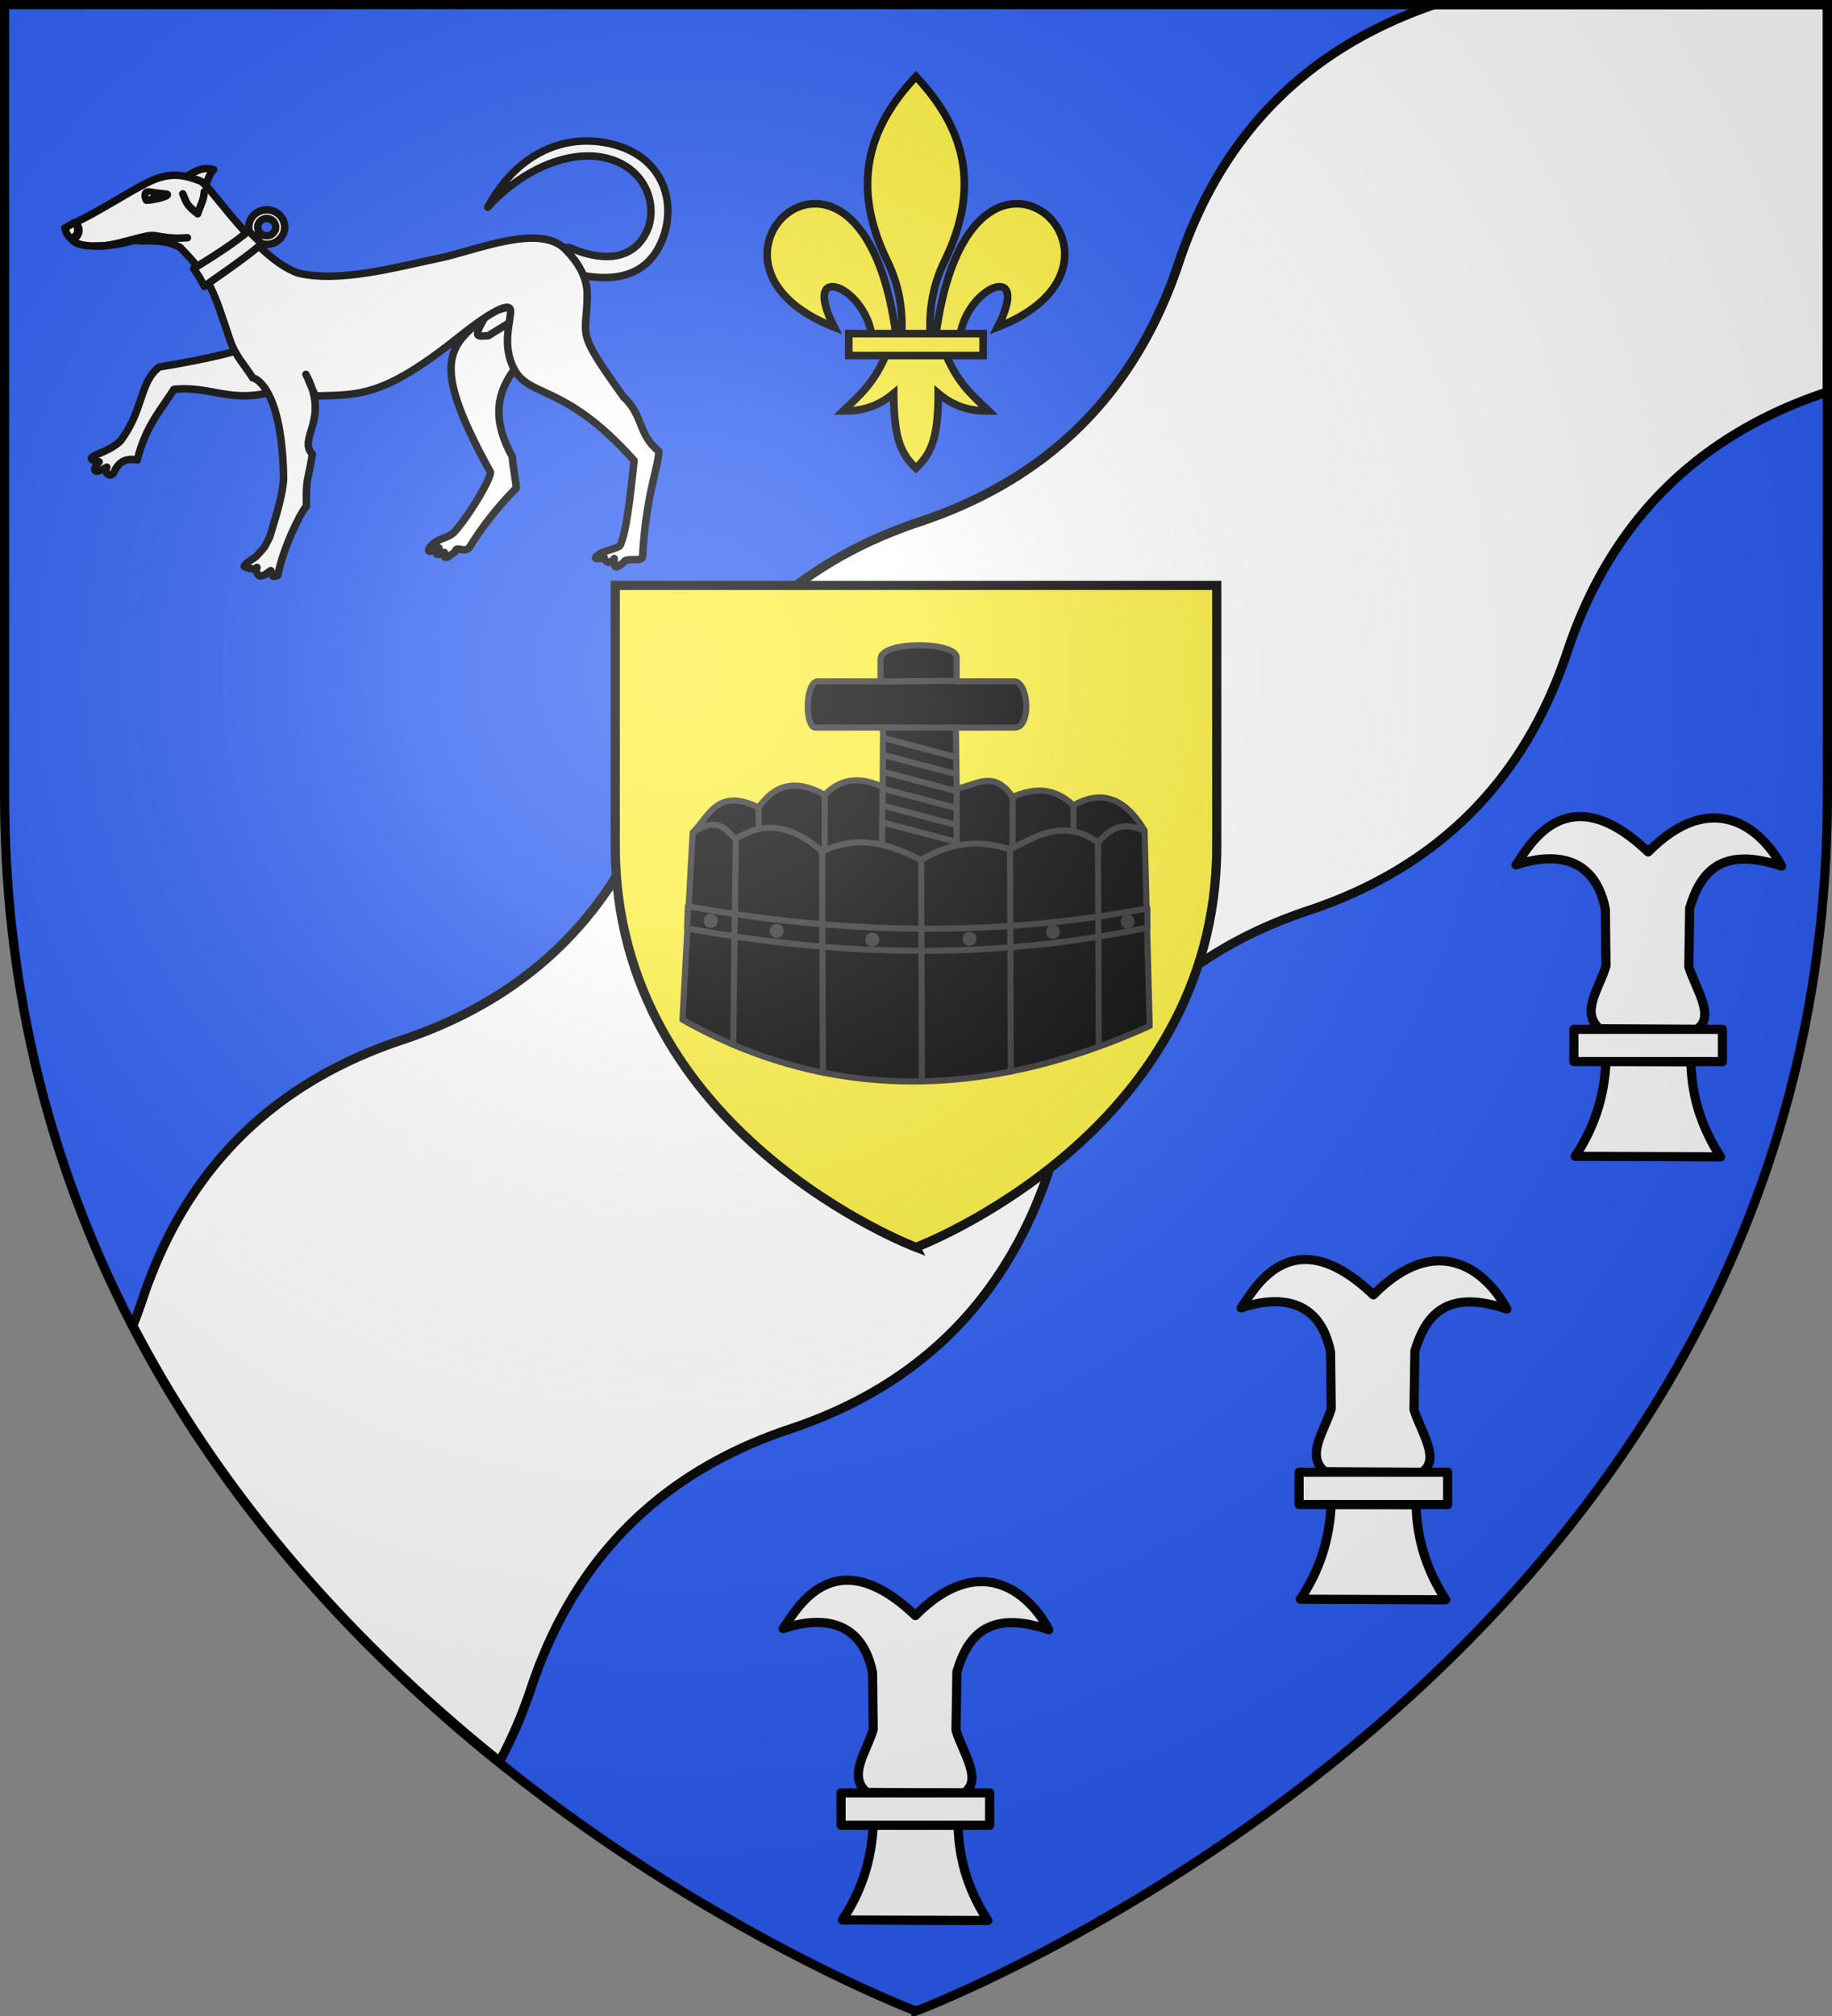 <svg height="660" width="600" xmlns="http://www.w3.org/2000/svg" xmlns:xlink="http://www.w3.org/1999/xlink"><rect width="100%" height="100%" fill="#808080" stroke="none"/><radialGradient id="g" cx="221.445" cy="226.331" gradientTransform="matrix(1.353 0 0 1.349 -77.63 -85.747)" gradientUnits="userSpaceOnUse" r="300"><stop offset="0" stop-color="#fff" stop-opacity=".314"/><stop offset=".19" stop-color="#fff" stop-opacity=".251"/><stop offset=".6" stop-color="#6b6b6b" stop-opacity=".125"/><stop offset="1" stop-opacity=".125"/></radialGradient><path d="M300 658.5s298.5-112.32 298.5-397.772V2.176H1.5v258.552C1.5 546.18 300 658.5 300 658.5z" fill="#2b5df2" fill-rule="evenodd"/><g id="f" fill="#fff" stroke="#000" stroke-linecap="round" stroke-linejoin="round" stroke-width=".951"><path d="m285.718 584.792 30.179.177c6.014-3.914-.302-12.544-2.433-19.477l.277-18.272c3.445-11.537 10.129-19.253 28.611-13.053-6.473-12.217-21.864-24.308-41.545-4.41-25.577-24.382-37.25-1.427-41.153 4.057 6.085-2.062 23.764-6.595 27.828 13.759l.196 17.64c-1.958 6.802-8.104 14.492-1.96 19.58zM287.678 594.92l26.455.103c.191 11.692 3.806 21.228 9.21 29.635l-45.268-.177c5.734-8.568 9.093-18.17 9.603-29.561z" style="fill:#fff;fill-rule:evenodd;stroke:#000;stroke-width:2.852;stroke-linecap:round;stroke-linejoin:round" transform="matrix(1.052 0 0 1.052 -16.66 -28.398)"/><path d="M277.683 584.957h46.249v10.055h-46.249z" stroke-width="2.852" transform="matrix(1.052 0 0 1.052 -16.66 -28.398)"/></g><g stroke="#000"><path d="M598.5.822v127.477l-.297.1c-42.435 14.148-70.713 42.426-84.861 84.852-14.139 42.426-42.426 70.713-84.852 84.852-42.426 14.148-70.704 42.426-84.852 84.86-14.139 42.427-42.426 70.704-84.852 84.853-42.426 14.139-70.713 42.426-84.853 84.852-2.856 8.571-6.29 16.564-10.301 23.98-43.562-34.951-88.598-81.995-120.116-142.653a161.566 161.566 0 0 0 3.14-8.604c14.139-42.427 42.426-70.713 84.852-84.861 42.426-14.139 70.713-42.426 84.853-84.852 14.147-42.426 42.426-70.704 84.852-84.852 42.426-14.139 70.713-42.426 84.852-84.852 14.023-42.05 41.93-70.212 83.732-84.474H598.5z" fill="#fff" stroke-width="3"/><path d="M300 408.351s98.5-37.085 98.5-131.335V191.65h-197v85.367c0 94.25 98.5 131.335 98.5 131.335z" fill="#fcef3c" fill-rule="evenodd" stroke-width="3"/><g stroke-linecap="round" stroke-linejoin="round" stroke-width="2.321"><g fill="#fff"><path d="M72.434 72.085c3.08 0 5.577 2.402 5.577 5.363 0 2.961-2.498 5.363-5.577 5.363-3.08 0-5.577-2.402-5.577-5.363s2.498-5.363 5.577-5.363zm0 2.676c-1.54 0-2.794 1.206-2.794 2.687s1.254 2.687 2.794 2.687 2.795-1.206 2.795-2.687-1.255-2.687-2.795-2.687z" transform="matrix(1.055 0 0 1.055 10.937 -7.351)"/><g fill-rule="evenodd"><path d="M70.462 112.805c-3.988 2.806-16.293 5.533-31.41 8.06-6.182 4.8-4.73 13.208-11.982 22.864-4.077 4.298-13.48 5.049-6.65 6.577-1.68 1.528-2.723 4.635 2.38 1.626-1.02 2.064 1.342 3.599 2.325 1.366 2.09-4.748 6.146-3.723 7.133-3.578 2.532-10.683 7.93-16.294 11.345-21.924 13.01-1.36 18.74 6.015 36.635-1.29zM164.786 83.828h1.772c8.602 3.793 19.03 4.858 23.748-4.83 3.51-7.206.666-18.729-10.791-22.502-11.458-3.773-27.04 2.208-38.466 14.755 9.322-17.202 24.274-22.884 38.129-19.665 16.502 3.834 20.402 18.197 16.263 29.241-4.139 11.044-13.857 14.85-29.532 10.56M145.27 101.153l22.38 1.321c-13.781 15.233-31.364 23.903-18.907 46.37-.303.603 1.349 9.06 1.129 9.587-5.775 5.835-10.8 12.344-14.277 18.055-1.616 2.653-4.253-.57-4.71 1.75-1.48.963-3.764 3.305-3.314.14-3.862 1.76-2.008-.46-1.66-1.358-5.245 2.88-3.182-.94-.289-2.266.952-.83 3.58-.897 5.41-3.078 5.293-6.305 10.84-16.022 10.87-18.168-21.369-38.648-11.21-39.69 3.367-52.353z" transform="matrix(1.055 0 0 1.055 10.937 -7.351)"/><path d="M141.029 104.017c-5.223 8.487-3.07 7.19.173 7.135l21.25-13.056zM42.864 64.667c4.325-2.203 8.513-6.717 13.07-5.038-2.192 2.278-2.423 7.035-4.923 8.661-2.601.641-6.512-1.624-8.147-3.623z" transform="matrix(1.055 0 0 1.055 10.937 -7.351)"/><path d="M13.123 75.978c2.254 2.958.28 4.83-1.078 5.286 1.792 3.191 13.42 2.183 19.032.3 4.49.415 9.33-.598 14.436 2.155 9.768 9.984 10.295 13.374 15.569 28.891 1.755 5.024 4.38 7.432 6.997 11.621 1.292.093 9.197 4.109 9.592 31.23-.185 5.233-2.956 13.623-4.343 18.22-1.579 2.946-.946 2.58-4.284 6.057-.908.676-3.558 2.229-3.603 2.99 1.652.835 3.417 1.063 3.964.317-.259 1.147-.406 1.689.882 2.682 1.917-.178 2.382-1.152 3.422-1.697.296 2.136.952 2.04 2.167 1.474 1.451-7.925 6.898-19.34 8.894-21.438-.175-9.555.466-7.282 1.83-16.163-4.675-4.954 5.612-10.736-2.002-24.761 2.04 4.15-1.264-2.848 2.907 6.703 13.441-.44 20.797.742 44.964-18.62 7.204-5.77 15.577-11.32 15.658-7.788.074 3.23-2.453 9.546.445 16.662 4.483 11.007 15.444 4.558 37.905 29.792-.752 6.555-2.021 21.046-4.238 26.166-.541 1.25-5.682 1.72-7.242 3.397-.054.037-1.968 1.46 2.206.587-.092-.758.585 3.343 3.125.252.069 1.381-.61 4.438 2.945 1.108.555-1.523 5.73.036 5.828-1.67 1.116-19.316 4.794-27.158 5.077-32.716-6.578-5.25-4.715-11.04-10.911-16.802-15.597-21.632-11.362-18.08-11.341-31.972.01-7.059-5.301-12.282-6.455-13.566-7.908-8.799-28.145.069-39.512 2.414-13.173 2.717-30.776 7.697-43.785 4.616-13.293-4.661-27.292-27.675-30.531-28.67-5.092-1.795-9.6-3.194-17.758 1.4-5.492 2.862-14.752 8.784-20.762 11.543z" transform="matrix(1.055 0 0 1.055 10.937 -7.351)"/><path d="M46.364 67.12c1.249 2.688.834 3.242 4.625 6.197.956-2.964 1.844-3.966 2.059-6.86M35.085 69.081c-.512-.883-.545-1.97.014-2.466.703-.248 1.617.027 2.794.218 1.105.18 2.47.266 3.252.35 1.615.174-1.28 1.223-3.07 1.517-1.623.269-1.882.401-2.99.381z" transform="matrix(1.055 0 0 1.055 10.937 -7.351)"/></g><path d="M36.777 67.492c.155.406-.033.844-.42.98-.386.136-.825-.082-.98-.487-.156-.405.032-.844.418-.98.387-.136.826.082.982.487z" transform="matrix(1.055 0 0 1.055 10.937 -7.351)"/><path d="M11.53 80.897c2.516-.608 2.292-2.15 2.117-3.704-.118-1.055-1.072-1.091-1.072-1.091L9.75 77.769s.503 2.167 1.78 3.128z" fill-rule="evenodd" transform="matrix(1.055 0 0 1.055 10.937 -7.351)"/></g><path d="M19.438 83.281c4.862.566 15.244-3.668 17.978-3.218 5.121.842 6.472.942 10.4.683" fill="none" transform="matrix(1.055 0 0 1.055 10.937 -7.351)"/><path d="M66.79 78.643c-4.606 3.912-10.8 7.777-17.041 11.68 1.937 2.884 2.07 3.046 3.294 5.524 4.404-3.267 10.75-7.31 17.881-13.188z" fill="#fff" fill-rule="evenodd" transform="matrix(1.055 0 0 1.055 10.937 -7.351)"/></g></g><g stroke="#313131" stroke-linecap="round" stroke-linejoin="round" stroke-width=".983" transform="matrix(1.017 0 0 1.017 -1.391 3.266)"><path d="m224.418 264.832-3.27 60.21c47.234 26.624 98.04 25.679 150.452 2.03l-1.635-62.917c-3.593-6.148-10.907-15.074-22.895-8.118-6.542-6.155-13.083-5.515-19.625-2.706-5.996-9-11.992-3.704-17.989-2.706l-.262-19.607 19.069-.012c5.166-.139 4.45-14.057 0-14.884h-18.807v-7.442c.706-5.345-23.848-5.805-24.53 0v7.442h-20.442c-3.71.598-3.968 13.827-.818 14.884h22.078l-.136 19.083c-5.996-2.781-12.675-3.613-18.67 2.565-9.39-5.317-16.228-3.243-21.26 4.06-13.467-6.533-15.945 2.847-21.26 8.117z" stroke-width="1.967"/><path d="m284.516 216.168 24.704-.23m-24.572 15.055 24.808.013m-85.038 33.826c7.893-5.277 10.2-1.368 13.9 2.03 9.267-6.112 18.534-4.26 27.801 4.058 11.973-5.764 22.069-2.21 31.89 2.706 9.54-5.761 19.079-6.64 28.619-3.382 8.8-4.574 17.682-9.884 28.34-2.247 6.364-7.382 10.746-5.202 14.997-3.842m-84.245-2.59 23.601 6.223m-23.6-11.652 23.6 6.223m-23.6-11.677 23.6 6.223m-23.6-11.677 23.6 6.224m-23.6-11.677 23.6 6.223m-23.6-11.677 23.6 6.223m18.124 12.787v16.486m-60.508-17.163v17.59m80.133-14.207v8.404m-37.611-13.817-.012 18.386m-23.839-18.92-.21 18.658m-39.72-12.035v6.552m109.29 4.732.248 65.742m-28.588-63.495.247 71.472m-28.866-68.09.247 71.256M266.12 270.92l.248 71.144m-28.049-75.203-.814 66.247M222.893 288.51c49.317 9.003 98.633 10.052 147.95.69v6.2c-48.64 10.25-98.107 9.572-148.228.23z" stroke-width="1.967"/><ellipse id="a" cx="230.249" cy="293.219" fill="#313131" rx="1.249" ry="1.263" stroke="#313131" stroke-linecap="round" stroke-linejoin="round" stroke-width="1.967"/><use id="b" height="660" stroke="#313131" stroke-linecap="round" stroke-linejoin="round" stroke-width="7.73" transform="translate(21.258 3.24)" width="600" xlink:href="#a"/><use id="c" height="660" stroke="#313131" stroke-linecap="round" stroke-linejoin="round" stroke-width="7.73" transform="translate(30.768 2.777)" width="600" xlink:href="#b"/><use id="d" height="660" stroke="#313131" stroke-linecap="round" stroke-linejoin="round" stroke-width="7.73" transform="translate(31.328 -.23)" width="600" xlink:href="#c"/><use id="e" height="660" stroke="#313131" stroke-linecap="round" stroke-linejoin="round" stroke-width="7.73" transform="translate(26.852 -2.297)" width="600" xlink:href="#d"/><use height="660" stroke-width="7.73" transform="translate(24.055 -3.24)" width="600" xlink:href="#e"/></g><use height="100%" transform="translate(150 -105)" width="100%" xlink:href="#f"/><use height="100%" transform="translate(240 -250)" width="100%" xlink:href="#f"/><g fill="#fcef3c" stroke="#000" stroke-width="1.657"><path d="M58.404 30.003c10.624.254 17.914 18.078-4.38 26.78 7.368-14.436-6.306-9.002-8.108 1.487h-5.281c2.918-21.306 10.964-28.43 17.77-28.267zm-28.67 32.88c-2.69 6.35-6.01 8.985-9.239 12.106 3.619.016 7.22-.679 10.958-3.814.064 9.675 1.472 12.982 4.833 16.232 3.323-3.149 4.845-6.547 4.834-16.232 3.737 3.135 7.34 3.83 10.958 3.814-3.228-3.121-6.55-5.757-9.24-12.107zm6.552-60.497c-10.503 11.151-14.16 23.801-6.2 40.084 2.304 4.713 3.409 10.027 3.1 15.8h6.2c-.308-5.773.797-11.087 3.1-15.8 7.96-16.283 4.304-28.933-6.2-40.084zM14.168 30.003c-10.623.254-17.914 18.078 4.381 26.78-7.368-14.436 6.305-9.002 8.108 1.487h5.281c-2.918-21.306-10.964-28.43-17.77-28.267z" fill-rule="evenodd" transform="matrix(1.509 0 0 1.508 245.227 21.463)"/><path d="M21.701 58.196h29.17v4.76h-29.17z" transform="matrix(1.509 0 0 1.508 245.227 21.463)"/></g><path d="M300 658.5s298.5-112.32 298.5-397.772V1.5H1.5v259.228C1.5 546.18 300 658.5 300 658.5z" fill="url(#g)" fill-rule="evenodd"/><path d="M300 658.397S1.5 545.98 1.5 260.278V1.5h597v258.778c0 285.7-298.5 398.12-298.5 398.12z" fill="none" stroke="#000" stroke-width="3"/></svg>